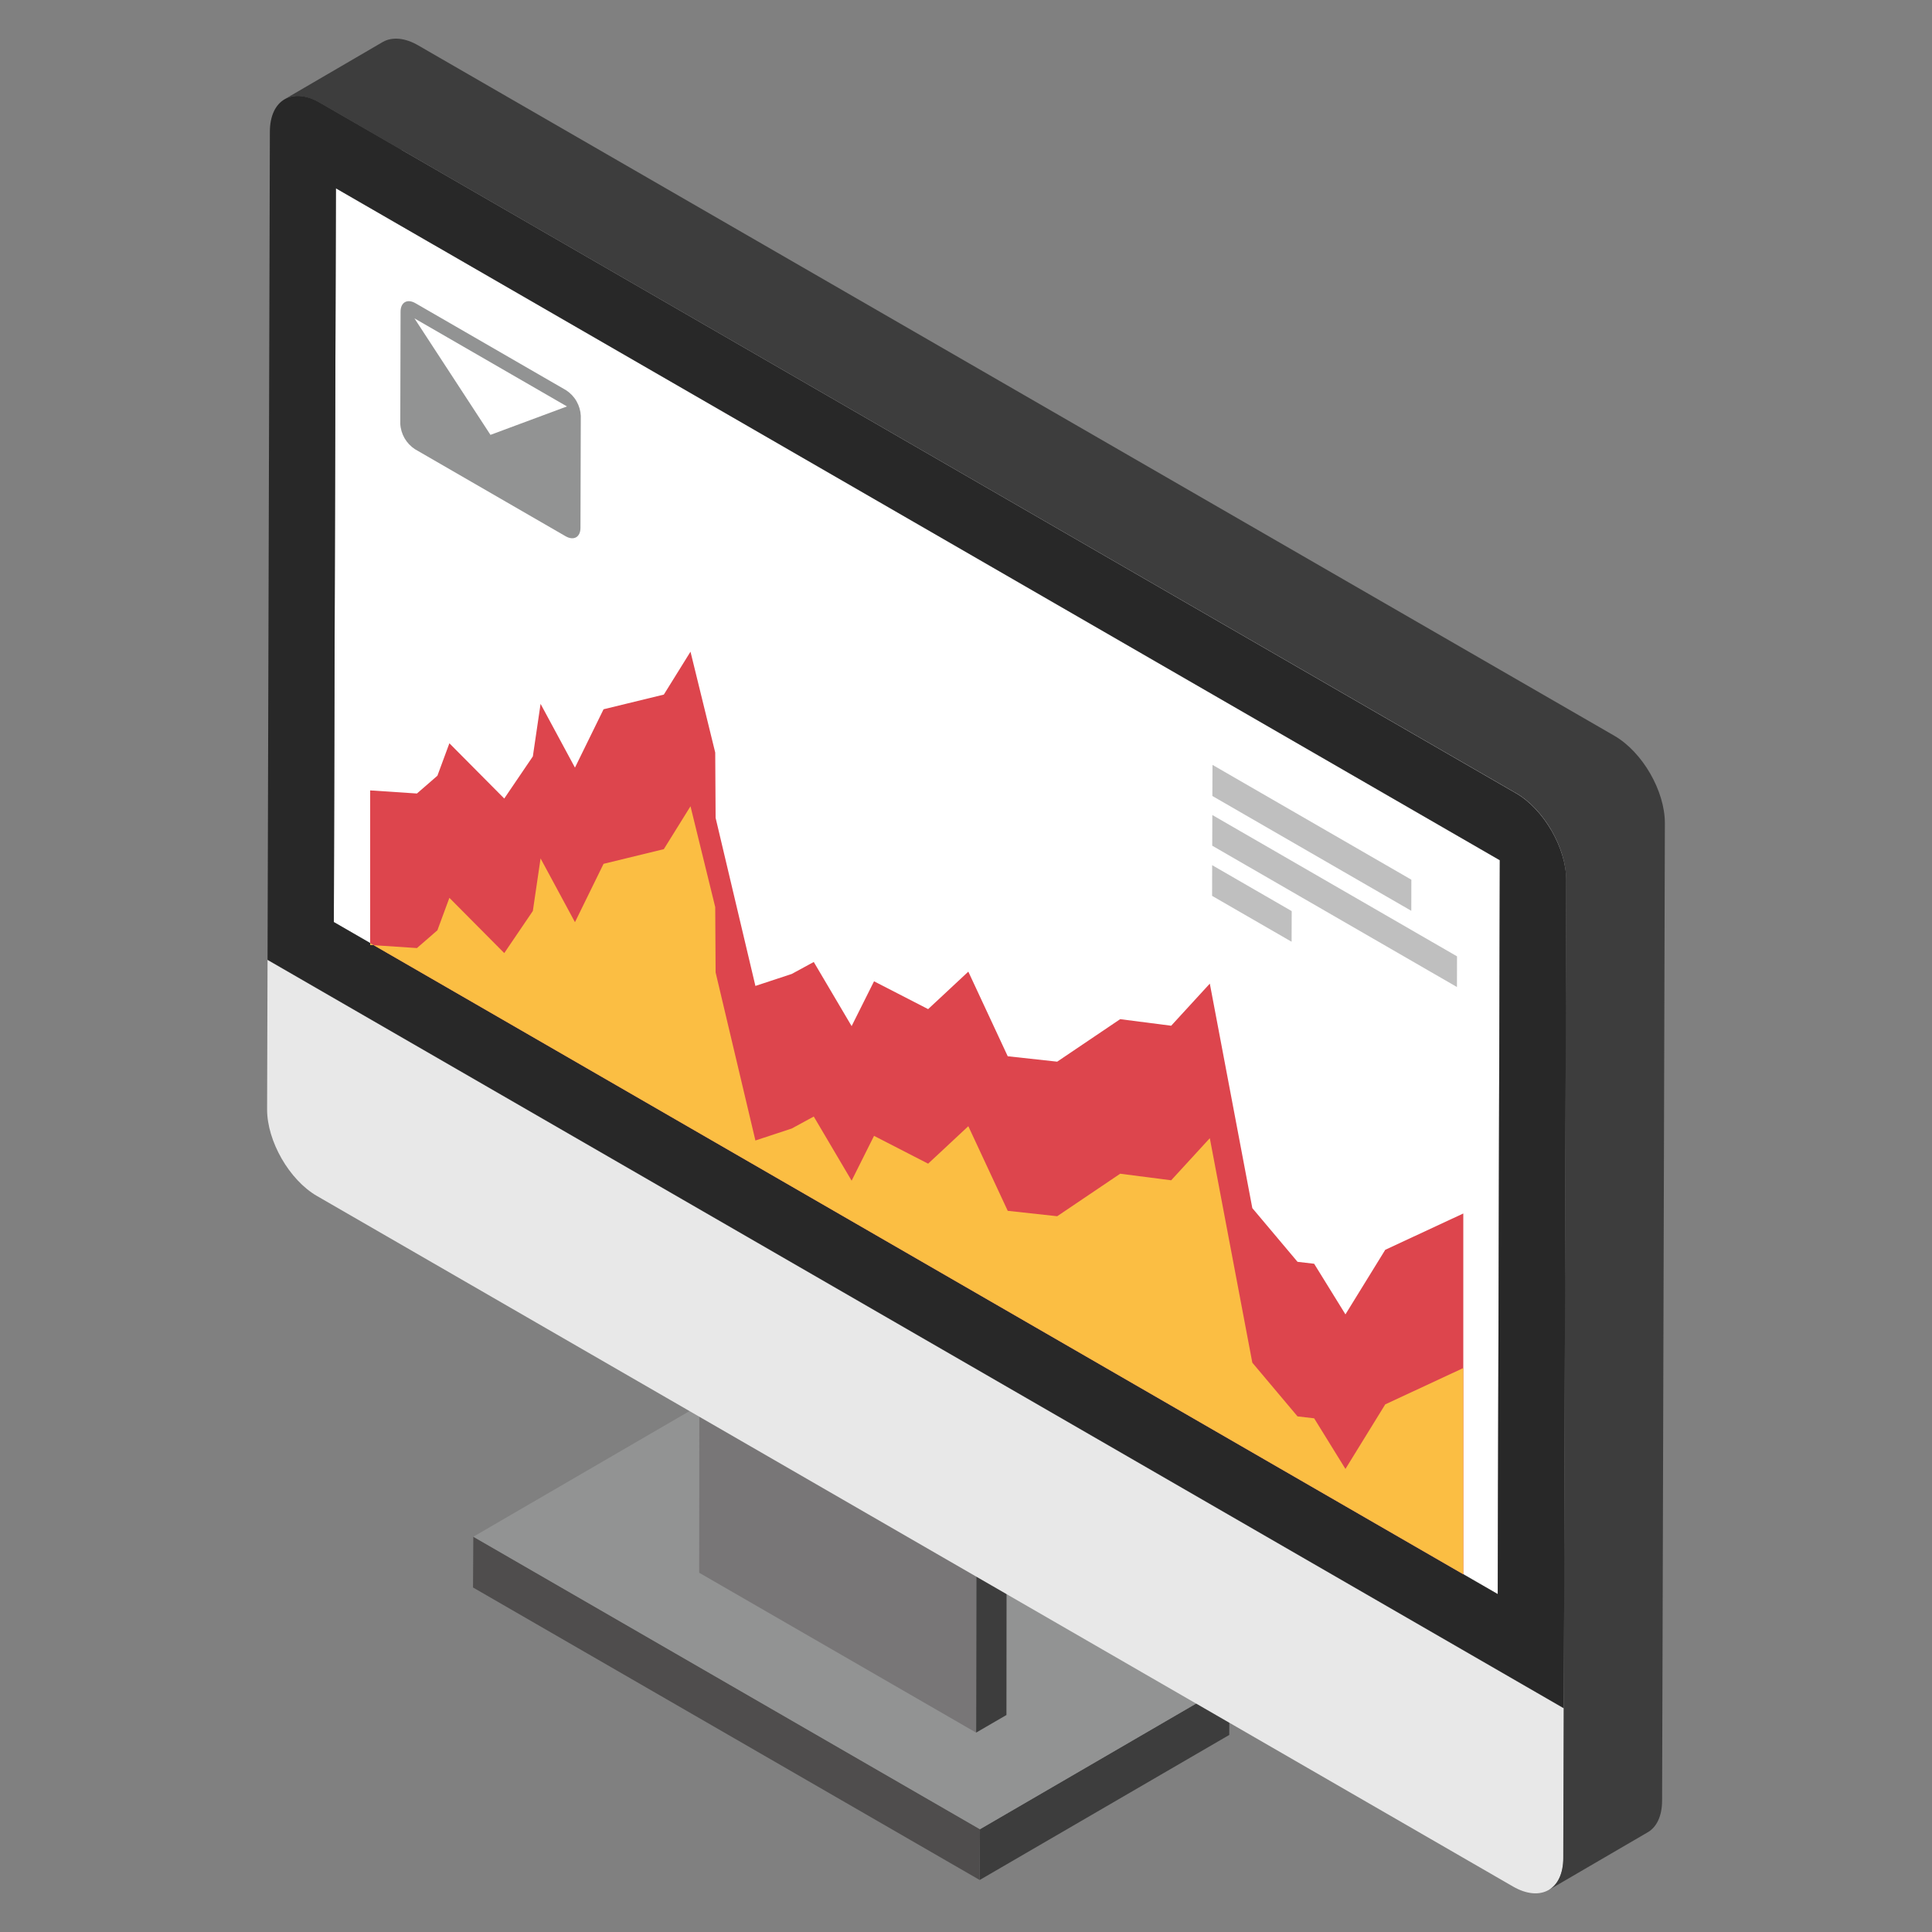 <svg width="60" height="60" viewBox="0 0 60 60" fill="none" xmlns="http://www.w3.org/2000/svg">
<rect x="0" y="0" width="60" height="60" fill="#808080" stroke="none"/>
<path d="M38.184 52.303L38.176 53.88L30.425 58.385L30.433 56.808L38.184 52.303Z" fill="#3D3D3D"/>
<path d="M30.433 56.808L30.425 58.385L14.69 49.301L14.699 47.724L30.433 56.808Z" fill="#4F4D4D"/>
<path d="M38.184 52.303L30.433 56.808L14.7 47.724L22.451 43.219L38.184 52.303Z" fill="#929393"/>
<path d="M31.262 47.045L31.256 53.261L30.314 53.808L30.32 47.592L31.262 47.045Z" fill="#3D3D3D"/>
<path d="M30.32 47.592L30.314 53.808L21.714 48.843L21.72 42.627L30.32 47.592Z" fill="#787677"/>
<path d="M33.12 47.863L31.747 48.661L19.212 41.425L20.586 40.626L33.12 47.863Z" fill="#B0AFB0"/>
<path d="M8.309 29.809L11.369 28.031L51.629 51.275L48.567 53.053L8.309 29.809Z" fill="#E8E8E8"/>
<path d="M10.431 5.846L13.491 4.068L13.428 26.858L10.368 28.637L10.431 5.846Z" fill="#2F2F2F"/>
<path d="M48.567 53.053L48.554 57.695C48.552 58.681 47.846 59.083 46.987 58.587L9.843 37.142C8.983 36.645 8.293 35.438 8.295 34.451L8.309 29.81L48.567 53.053Z" fill="#E8E8E8"/>
<path d="M10.368 28.637L13.428 26.858L49.574 47.726L46.513 49.506L10.368 28.637Z" fill="#353535"/>
<path d="M46.578 26.715L46.513 49.506L10.367 28.637L10.431 5.846L46.578 26.715Z" fill="white"/>
<path d="M46.578 26.715L49.638 24.937L49.573 47.726L46.513 49.506L46.578 26.715Z" fill="#C5C4C4"/>
<path d="M10.432 5.846L13.492 4.068L49.638 24.936L46.578 26.715L10.432 5.846Z" fill="#DCDBDB"/>
<path d="M51.704 25.56L51.632 51.269L51.618 55.915C51.618 56.407 51.444 56.755 51.155 56.913L48.1 58.694C48.376 58.535 48.548 58.188 48.548 57.696L48.563 53.048L48.635 27.325C48.65 26.341 47.94 25.125 47.087 24.634L9.942 3.196C9.509 2.95 9.118 2.92 8.843 3.079L11.897 1.298C12.186 1.14 12.577 1.169 12.997 1.415L50.141 22.853C51.01 23.359 51.704 24.563 51.704 25.56Z" fill="#3D3D3D"/>
<path d="M47.083 24.636C47.943 25.131 48.643 26.343 48.641 27.332L48.567 53.053L8.309 29.809L8.381 4.088C8.384 3.101 9.08 2.694 9.939 3.191L47.083 24.636ZM46.513 49.506L46.578 26.715L10.431 5.847L10.368 28.635L46.513 49.506Z" fill="#282828"/>
<path d="M17.581 12.119C17.714 12.206 17.825 12.322 17.904 12.46C17.983 12.598 18.029 12.752 18.037 12.911L18.027 16.391C18.027 16.681 17.82 16.799 17.568 16.655L12.888 13.951C12.755 13.864 12.644 13.748 12.564 13.61C12.485 13.472 12.439 13.318 12.431 13.159L12.44 9.679C12.44 9.388 12.647 9.271 12.9 9.415L17.581 12.119ZM17.608 12.622L12.871 9.887L15.232 13.505L17.608 12.622Z" fill="#929393"/>
<path d="M45.444 37.147V37.687L43.02 38.815L41.784 40.819L40.812 39.247L40.296 39.187L38.892 37.519L37.572 30.547L36.372 31.855L34.788 31.651L32.832 32.971L31.296 32.803L30.072 30.175L28.824 31.339L27.144 30.475L26.448 31.867L25.272 29.875L24.588 30.247L23.46 30.619L22.224 25.399L22.212 23.371L21.444 20.239L20.616 21.571L18.744 22.027L17.856 23.839L16.788 21.859L16.548 23.491L15.66 24.799L13.956 23.083L13.584 24.091L12.948 24.643L11.496 24.547V24.187H12.78L13.32 23.683L13.776 22.471L15.528 24.223L16.26 23.131L16.572 20.863L17.772 23.083L18.504 21.595L20.424 21.115L21.516 19.291L22.524 23.503L22.536 25.519L23.616 30.055L24.396 29.803L25.272 29.323L26.364 31.147L26.952 29.947L28.68 30.835L30.084 29.539L31.392 32.371L32.7 32.503L34.656 31.183L36.192 31.387L37.716 29.731L39.156 37.363L40.32 38.755L40.872 38.791L41.7 40.135L42.804 38.395L45.444 37.147Z" fill="white"/>
<path d="M41.784 40.819L40.812 39.247L40.296 39.187L38.892 37.519L37.572 30.547L36.372 31.855L34.788 31.651L32.832 32.971L31.296 32.803L30.072 30.175L28.824 31.339L27.144 30.475L26.448 31.867L25.272 29.875L24.588 30.247L23.46 30.619L22.224 25.399L22.212 23.371L21.444 20.239L20.616 21.571L18.744 22.027L17.856 23.839L16.788 21.859L16.548 23.491L15.66 24.799L13.956 23.083L13.584 24.091L12.948 24.643L11.496 24.547V29.289L45.444 48.888V37.686L43.02 38.814L41.784 40.819Z" fill="#DD454D"/>
<path d="M41.784 45.619L40.812 44.047L40.296 43.987L38.892 42.319L37.572 35.347L36.372 36.655L34.788 36.451L32.832 37.771L31.296 37.603L30.072 34.975L28.824 36.139L27.144 35.275L26.448 36.667L25.272 34.675L24.588 35.047L23.46 35.419L22.224 30.199L22.212 28.171L21.444 25.039L20.616 26.371L18.744 26.827L17.856 28.639L16.788 26.659L16.548 28.291L15.66 29.599L13.956 27.883L13.584 28.891L12.948 29.443L11.496 29.347V29.29L45.444 48.888V42.486L43.02 43.614L41.784 45.619Z" fill="#FBBE43"/>
<path d="M43.831 27.32L43.829 28.286L37.651 24.72L37.655 23.754L43.831 27.32ZM45.249 29.7L45.247 30.653L37.647 26.264L37.65 25.311L45.249 29.7ZM40.115 28.295L40.112 29.247L37.643 27.822L37.645 26.869L40.115 28.295Z" fill="#BFBFBF"/>
</svg>
